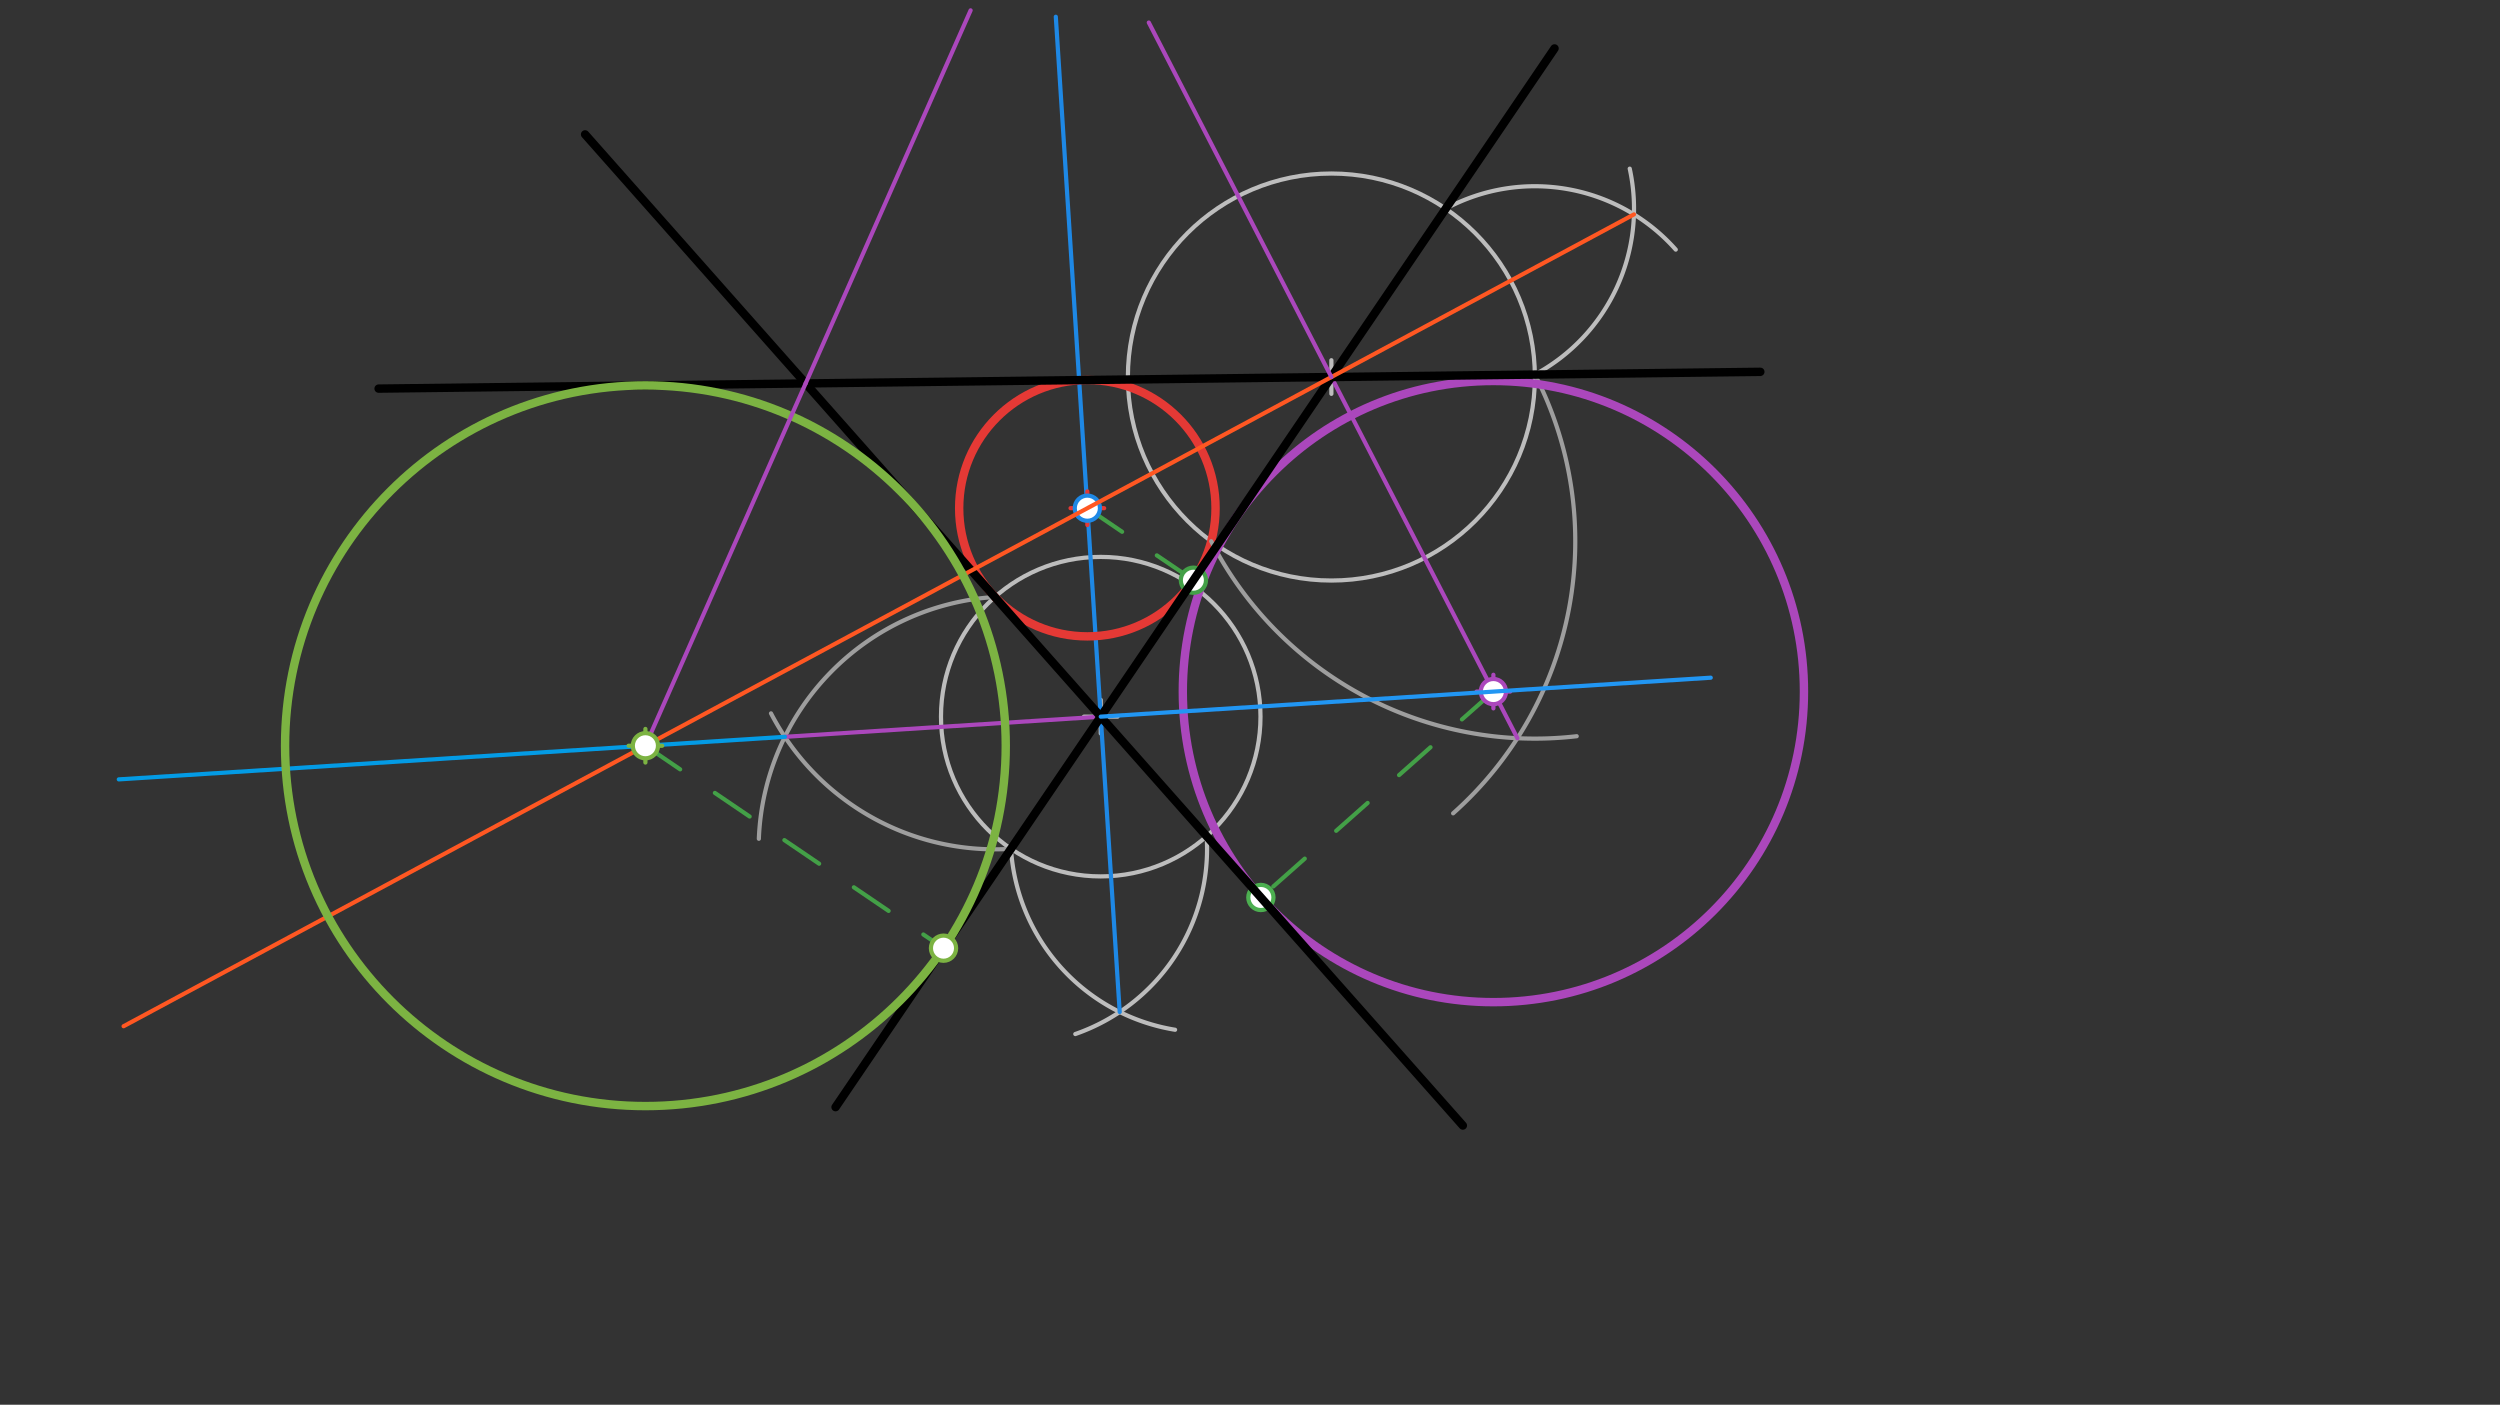 <svg xmlns="http://www.w3.org/2000/svg" class="svg--1it" height="100%" preserveAspectRatio="xMidYMid meet" viewBox="0 0 595.276 334.488" width="100%"><rect x="0" y="0" width="595.276" height="334.488" fill="#333333" stroke="none"/><defs><marker id="marker-arrow" markerHeight="16" markerUnits="userSpaceOnUse" markerWidth="24" orient="auto-start-reverse" refX="24" refY="4" viewBox="0 0 24 8"><path d="M 0 0 L 24 4 L 0 8 z" stroke="inherit"></path></marker></defs><g class="aux-layer--1FB"><g class="element--2qn"><g class="center--1s5"><line x1="313.016" y1="89.775" x2="321.016" y2="89.775" stroke="#BDBDBD" stroke-width="1" stroke-linecap="round"></line><line x1="317.016" y1="85.775" x2="317.016" y2="93.775" stroke="#BDBDBD" stroke-width="1" stroke-linecap="round"></line><circle class="hit--230" cx="317.016" cy="89.775" r="4" stroke="none" fill="transparent"></circle></g><circle cx="317.016" cy="89.775" fill="none" r="48.456" stroke="#BDBDBD" stroke-dasharray="none" stroke-width="1"></circle></g><g class="element--2qn"><path d="M 344.238 49.689 A 44.841 44.841 0 0 1 399.013 59.429" fill="none" stroke="#BDBDBD" stroke-dasharray="none" stroke-linecap="round" stroke-width="1"></path></g><g class="element--2qn"><path d="M 365.468 89.186 A 44.841 44.841 0 0 0 388.056 40.163" fill="none" stroke="#BDBDBD" stroke-dasharray="none" stroke-linecap="round" stroke-width="1"></path></g><g class="element--2qn"><g class="center--1s5"><line x1="258.098" y1="170.643" x2="266.098" y2="170.643" stroke="#BDBDBD" stroke-width="1" stroke-linecap="round"></line><line x1="262.098" y1="166.643" x2="262.098" y2="174.643" stroke="#BDBDBD" stroke-width="1" stroke-linecap="round"></line><circle class="hit--230" cx="262.098" cy="170.643" r="4" stroke="none" fill="transparent"></circle></g><circle cx="262.098" cy="170.643" fill="none" r="38.039" stroke="#BDBDBD" stroke-dasharray="none" stroke-width="1"></circle></g><g class="element--2qn"><path d="M 240.727 202.112 A 46.686 46.686 0 0 0 279.795 245.197" fill="none" stroke="#BDBDBD" stroke-dasharray="none" stroke-linecap="round" stroke-width="1"></path></g><g class="element--2qn"><path d="M 287.317 199.121 A 46.686 46.686 0 0 1 256.044 246.214" fill="none" stroke="#BDBDBD" stroke-dasharray="none" stroke-linecap="round" stroke-width="1"></path></g><g class="element--2qn"><line stroke="#1E88E5" stroke-dasharray="none" stroke-linecap="round" stroke-width="1" x1="266.613" x2="262.098" y1="240.965" y2="170.643"></line></g><g class="element--2qn"><line stroke="#1E88E5" stroke-dasharray="none" stroke-linecap="round" stroke-width="1" x1="262.098" x2="251.398" y1="170.643" y2="3.995"></line></g><g class="element--2qn"><line stroke="#43A047" stroke-dasharray="10" stroke-linecap="round" stroke-width="1" x1="258.911" x2="284.161" y1="121.006" y2="138.154"></line></g><g class="element--2qn"><g class="center--1s5"><line x1="254.911" y1="121.006" x2="262.911" y2="121.006" stroke="#E53935" stroke-width="1" stroke-linecap="round"></line><line x1="258.911" y1="117.006" x2="258.911" y2="125.006" stroke="#E53935" stroke-width="1" stroke-linecap="round"></line><circle class="hit--230" cx="258.911" cy="121.006" r="4" stroke="none" fill="transparent"></circle></g><circle cx="258.911" cy="121.006" fill="none" r="30.523" stroke="#E53935" stroke-dasharray="none" stroke-width="2"></circle></g><g class="element--2qn"><path d="M 236.897 142.149 A 60.085 60.085 0 0 0 180.69 199.719" fill="none" stroke="#9E9E9E" stroke-dasharray="none" stroke-linecap="round" stroke-width="1"></path></g><g class="element--2qn"><path d="M 240.727 202.112 A 60.085 60.085 0 0 1 183.586 169.864" fill="none" stroke="#9E9E9E" stroke-dasharray="none" stroke-linecap="round" stroke-width="1"></path></g><g class="element--2qn"><line stroke="#AB47BC" stroke-dasharray="none" stroke-linecap="round" stroke-width="1" x1="186.883" x2="262.098" y1="175.447" y2="170.643"></line></g><g class="element--2qn"><line stroke="#039BE5" stroke-dasharray="none" stroke-linecap="round" stroke-width="1" x1="186.883" x2="28.29" y1="175.447" y2="185.578"></line></g><g class="element--2qn"><line stroke="#43A047" stroke-dasharray="10" stroke-linecap="round" stroke-width="1" x1="153.679" x2="224.66" y1="177.568" y2="225.772"></line></g><g class="element--2qn"><path d="M 365.468 89.186 A 86.689 86.689 0 0 1 346.008 193.658" fill="none" stroke="#9E9E9E" stroke-dasharray="none" stroke-linecap="round" stroke-width="1"></path></g><g class="element--2qn"><path d="M 288.401 128.879 A 86.689 86.689 0 0 0 375.426 175.301" fill="none" stroke="#9E9E9E" stroke-dasharray="none" stroke-linecap="round" stroke-width="1"></path></g><g class="element--2qn"><line stroke="#AB47BC" stroke-dasharray="none" stroke-linecap="round" stroke-width="1" x1="317.016" x2="361.31" y1="89.775" y2="175.775"></line></g><g class="element--2qn"><line stroke="#43A047" stroke-dasharray="10" stroke-linecap="round" stroke-width="1" x1="355.591" x2="296.398" y1="164.671" y2="217.092"></line></g><g class="element--2qn"><g class="center--1s5"><line x1="351.591" y1="164.671" x2="359.591" y2="164.671" stroke="#AB47BC" stroke-width="1" stroke-linecap="round"></line><line x1="355.591" y1="160.671" x2="355.591" y2="168.671" stroke="#AB47BC" stroke-width="1" stroke-linecap="round"></line><circle class="hit--230" cx="355.591" cy="164.671" r="4" stroke="none" fill="transparent"></circle></g><circle cx="355.591" cy="164.671" fill="none" r="73.951" stroke="#AB47BC" stroke-dasharray="none" stroke-width="2"></circle></g><g class="element--2qn"><circle cx="258.911" cy="121.006" r="3" stroke="#1E88E5" stroke-width="1" fill="#ffffff"></circle>}</g><g class="element--2qn"><circle cx="284.161" cy="138.154" r="3" stroke="#43A047" stroke-width="1" fill="#ffffff"></circle>}</g><g class="element--2qn"><circle cx="355.591" cy="164.671" r="3" stroke="#AB47BC" stroke-width="1" fill="#ffffff"></circle>}</g><g class="element--2qn"><circle cx="300.228" cy="213.699" r="3" stroke="#4CAF50" stroke-width="1" fill="#ffffff"></circle>}</g></g><g class="main-layer--3Vd"><g class="element--2qn"><line stroke="#000000" stroke-dasharray="none" stroke-linecap="round" stroke-width="2" x1="90.15" x2="419.15" y1="92.533" y2="88.533"></line></g><g class="element--2qn"><line stroke="#000000" stroke-dasharray="none" stroke-linecap="round" stroke-width="2" x1="198.957" x2="370.15" y1="263.62" y2="11.533"></line></g><g class="element--2qn"><line stroke="#000000" stroke-dasharray="none" stroke-linecap="round" stroke-width="2" x1="139.317" x2="348.317" y1="32" y2="268"></line></g><g class="element--2qn"><line stroke="#FF5722" stroke-dasharray="none" stroke-linecap="round" stroke-width="1" x1="389.058" x2="317.016" y1="51.052" y2="89.775"></line></g><g class="element--2qn"><line stroke="#FF5722" stroke-dasharray="none" stroke-linecap="round" stroke-width="1" x1="317.016" x2="29.431" y1="89.775" y2="244.352"></line></g><g class="element--2qn"><g class="center--1s5"><line x1="149.679" y1="177.568" x2="157.679" y2="177.568" stroke="#7CB342" stroke-width="1" stroke-linecap="round"></line><line x1="153.679" y1="173.568" x2="153.679" y2="181.568" stroke="#7CB342" stroke-width="1" stroke-linecap="round"></line><circle class="hit--230" cx="153.679" cy="177.568" r="4" stroke="none" fill="transparent"></circle></g><circle cx="153.679" cy="177.568" fill="none" r="85.801" stroke="#7CB342" stroke-dasharray="none" stroke-width="2"></circle></g><g class="element--2qn"><line stroke="#2196F3" stroke-dasharray="none" stroke-linecap="round" stroke-width="1" x1="262.098" x2="407.34" y1="170.643" y2="161.365"></line></g><g class="element--2qn"><line stroke="#AB47BC" stroke-dasharray="none" stroke-linecap="round" stroke-width="1" x1="317.016" x2="273.542" y1="89.775" y2="5.369"></line></g><g class="element--2qn"><line stroke="#AB47BC" stroke-dasharray="none" stroke-linecap="round" stroke-width="1" x1="153.679" x2="191.83" y1="177.568" y2="91.297"></line></g><g class="element--2qn"><line stroke="#AB47BC" stroke-dasharray="none" stroke-linecap="round" stroke-width="1" x1="191.83" x2="231.112" y1="91.297" y2="2.467"></line></g><g class="element--2qn"><circle cx="153.679" cy="177.568" r="3" stroke="#7CB342" stroke-width="1" fill="#ffffff"></circle>}</g><g class="element--2qn"><circle cx="224.66" cy="225.772" r="3" stroke="#7CB342" stroke-width="1" fill="#ffffff"></circle>}</g></g><g class="snaps-layer--2PT"></g><g class="temp-layer--rAP"></g></svg>